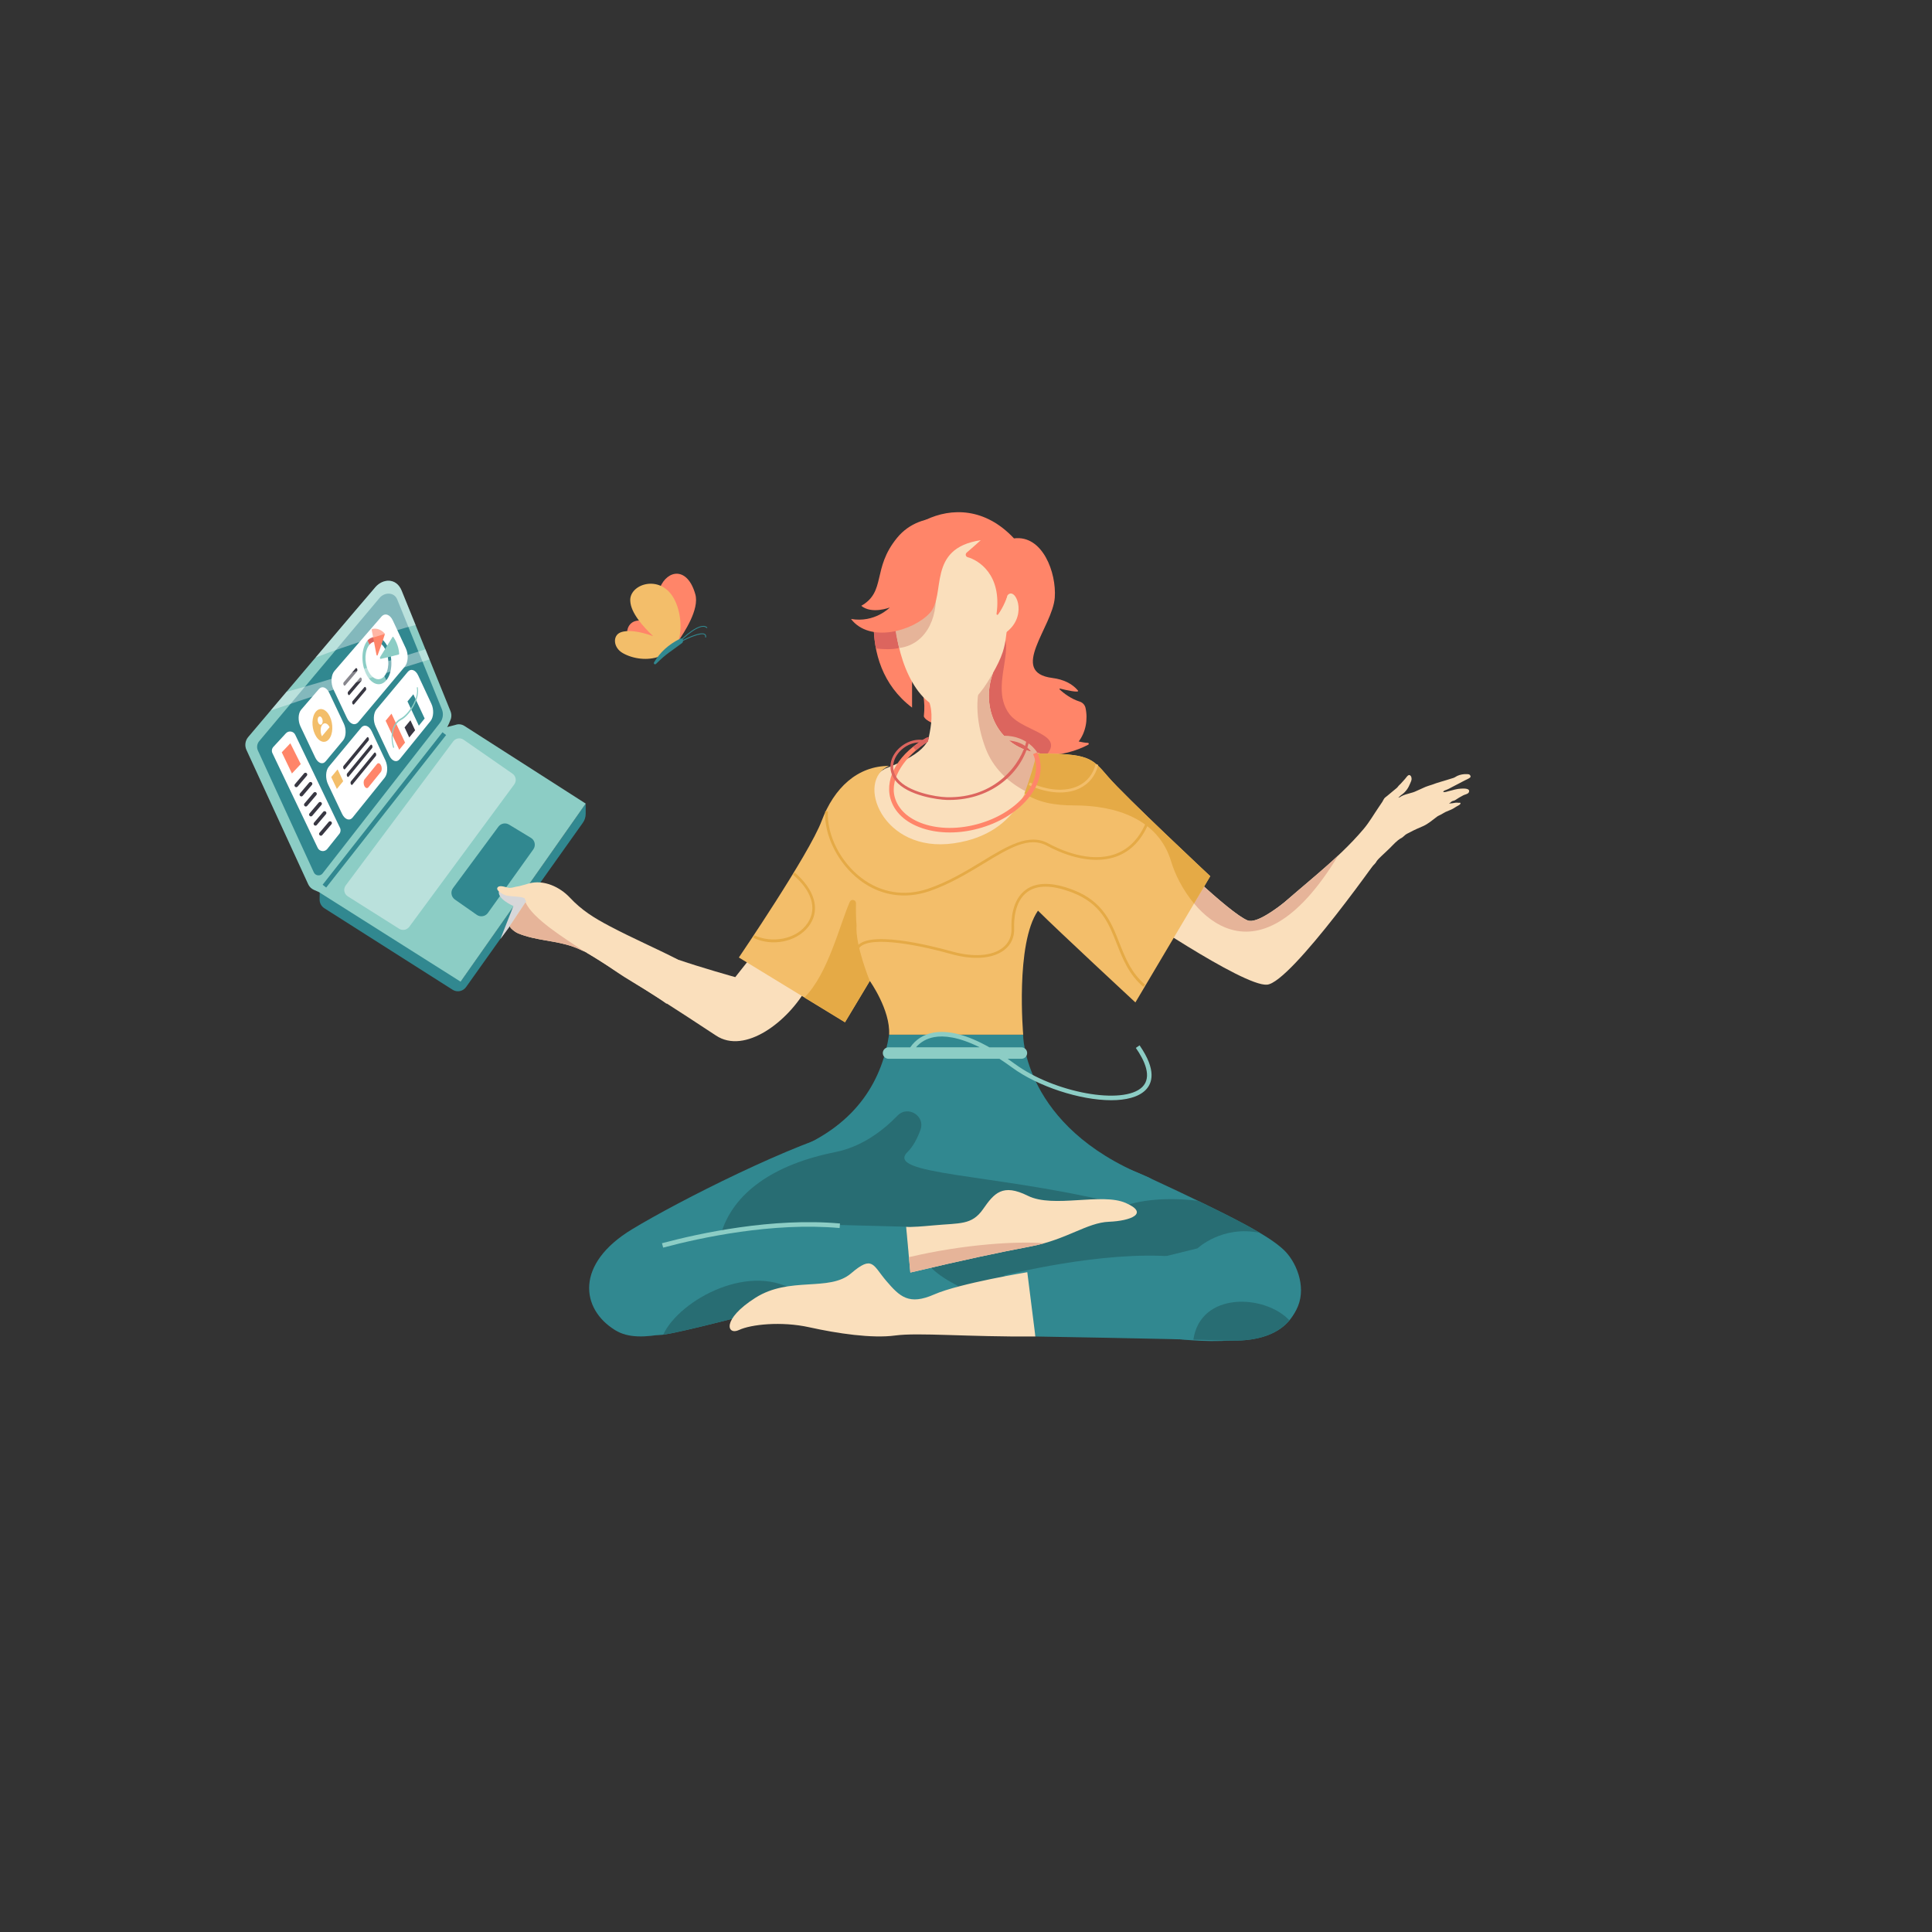 <?xml version="1.0" encoding="UTF-8"?> <svg xmlns="http://www.w3.org/2000/svg" xmlns:xlink="http://www.w3.org/1999/xlink" version="1.1" id="Calque_1" x="0px" y="0px" viewBox="0 0 425.2 425.2" style="enable-background:new 0 0 425.2 425.2;" xml:space="preserve"><rect x="0" y="0" width="425.2" height="425.2" fill="#333333" stroke="none"/> <style type="text/css"> .st0{fill:#FF8569;} .st1{fill:#F3BE6A;} .st2{fill:#318890;} .st3{fill:#DC655E;} .st4{fill:#FADFBC;} .st5{fill:#E6B499;} .st6{fill:#5C2849;} .st7{fill:#286D73;} .st8{fill:#E5AA46;} .st9{fill:#8CCDC5;} .st10{fill:#BAE1DC;} .st11{fill:none;} .st12{clip-path:url(#SVGID_00000013914241967867725960000017446762522315806600_);} .st13{fill:#FFFFFF;} .st14{fill:#383742;} .st15{fill:#D7D7D9;} .st16{clip-path:url(#SVGID_00000075869485550452013170000015699253305603567270_);fill:#FADFBC;} .st17{clip-path:url(#SVGID_00000075869485550452013170000015699253305603567270_);fill:#E6B499;} .st18{opacity:0.4;fill:#FFFFFF;} </style> <g> <g> <g> <path class="st0" d="M145.7,143.75c0.82-0.26,1-0.8,3.43-2.45c1.48-2.13,4.83-7.22,3.9-10.5c-1.72-6.14-6.14-5.45-7.79-1.46 c-1.15,2.78-0.17,6.62,0.89,9.41c-2.24-1.67-4.46-2.53-6.24-2.08c-2,0.51-2.5,3.12-1.01,5 C140.48,143.67,143.89,143.63,145.7,143.75z"></path> </g> <path class="st1" d="M145.08,144.5c1.63-1.57,1.62-1.89,4.05-3.17c1.08-2.19,0.82-6.66-0.82-9.62c-3.07-5.53-9.98-3.09-9.59,0.65 c0.15,2.52,2.76,5.51,5.02,7.64c-3-1.07-5.57-1.44-7.17-0.82c-1.79,0.7-1.62,3.37,0.5,4.56 C139.4,145.06,142.56,145.41,145.08,144.5z"></path> <g> <g> <g> <path class="st2" d="M144.11,146.2c0.12,0.03,0.22-0.04,0.31-0.13c2.29-2.26,2.99-2.52,5.67-4.53 c0.33-0.24,0.23-0.74,0.16-0.88c-0.07-0.14-0.43-0.17-0.56-0.1c-2.6,1.32-4.4,2.96-5.75,5.22c-0.08,0.13-0.04,0.31,0.1,0.39 C144.06,146.19,144.08,146.2,144.11,146.2z"></path> </g> </g> </g> </g> <g> <g> <path class="st2" d="M149.99,141.2c-0.04,0-0.07-0.02-0.09-0.05c-0.03-0.05-0.01-0.11,0.04-0.13c0.17-0.09,4.18-2.2,5.21-1.48 c0.21,0.14,0.29,0.38,0.24,0.7c-0.01,0.05-0.06,0.09-0.11,0.08c-0.05-0.01-0.09-0.06-0.08-0.11c0.03-0.25-0.02-0.42-0.16-0.51 c-0.77-0.54-3.87,0.9-5,1.5C150.02,141.19,150.01,141.2,149.99,141.2z"></path> </g> </g> <g> <g> <path class="st2" d="M149.83,141.04c-0.03,0-0.05-0.01-0.07-0.03c-0.04-0.04-0.04-0.1,0-0.14c0.18-0.17,4.32-4.26,5.87-2.81 c0.04,0.04,0.04,0.1,0,0.14c-0.04,0.04-0.1,0.04-0.14,0c-1.42-1.32-5.55,2.77-5.6,2.81 C149.88,141.03,149.85,141.04,149.83,141.04z"></path> </g> </g> </g> <g> <path class="st0" d="M239.44,163.49c-0.58-0.01-1.29-0.13-2.04-0.3c1.55-2.04,2.07-4.84,1.5-7.41c-0.15-0.66-0.65-1.18-1.3-1.38 c-1.78-0.55-3.47-1.78-4.4-2.68c-0.08-0.08,0-0.2,0.11-0.17c1.03,0.27,4.45,1.04,3.92,0.41c-1.25-1.49-3.18-2.44-5.62-2.75 c-9.74-1.24,0.07-11.23,0.53-17.71c0.39-5.41-2.66-13.82-8.98-13.01c-12.7-13.55-29.57-0.04-28.51,8.1l10.92,21.21l3.99,11.33 c0,0,0.54,6.45,20.04,6.8c3.44,0.64,7.59-0.79,9.91-2.04C239.69,163.8,239.64,163.5,239.44,163.49z"></path> <path class="st0" d="M206.64,133.9c-1.53,0.75-3.1,1.41-4.71,1.96c-0.81,0.28-1.63,0.53-2.47,0.74c-0.78,0.2-1.57,0.41-2.37,0.48 c-1.42,0.13-2.85,0.05-4.27,0.09c-0.18,0-0.36,0.02-0.54,0.02c-0.05,6.37,1.88,13.57,8.45,18.54c0-4.09,0-7.51,0-7.51 s3.35,2.59,2.59,9.45c0.76,1.98,7.92,3.05,7.92,3.05l3.81-19.5l-5.19-9.26C208.85,132.7,207.77,133.35,206.64,133.9z"></path> <path class="st3" d="M197.9,142.61l2.11-0.5c0,0-0.86-4.02-1.01-4.38c-0.06-0.14-0.46-0.46-0.93-0.81 c-0.33,0.07-0.65,0.13-0.98,0.16c-1.42,0.13-2.85,0.05-4.27,0.09c-0.18,0-0.36,0.02-0.54,0.02c-0.01,1.8,0.14,3.66,0.5,5.52 C194.46,142.92,196.37,142.98,197.9,142.61z"></path> <g> <path class="st3" d="M227.89,168.26c9.12-6.7-2.44-6.7-5.76-11.14c-5.19-6.93,4.22-18.06-4.87-19.38l-7.6,5.25l-3.37,17.67 c0.22,0.42,0.43,0.87,0.64,1.37l8.17,11.49C225.76,176.9,218.19,175.39,227.89,168.26z"></path> </g> <g> <path class="st4" d="M218.53,148.12c-4.09,1.41-11.57,2.75-15.12,5.21c0.23-0.02,0.45,0.38,0.45,0.38s1.81,0.45,1.52,4.25 c-0.4,5.15-1.21,7.58-10.62,11.22c0,0-4.55,2.73-8.49,7.28c-3.94,4.55,1.52,14.56,17.29,14.56s24.63-7.92,25.48-25.18 C219.39,164.66,215.78,155.65,218.53,148.12z"></path> <path class="st4" d="M202.72,151.47c4.35,4.97,1.21,10.42,0.95,15.59c4.27,0.23,8.24-1,12.24-1.2c0.71-5.87-0.69-10.78,1.55-16.5"></path> <path class="st5" d="M218.53,148.12c-0.66,0.23-1.41,0.45-2.21,0.68c-2.01,4.84-1.34,10.84,0.62,15.96 c1.43,3.73,4.61,7.74,10.64,10.25c0.79-2.7,1.29-5.74,1.46-9.16C219.39,164.66,215.78,155.65,218.53,148.12z"></path> <path class="st4" d="M204,121.14c13.86-4.21,15.26-4.98,11.37,0.47s-6.54,5.76-8.25,4.98C205.4,125.81,204,121.14,204,121.14z"></path> <g> <path class="st6" d="M193.62,130.12"></path> </g> <g> <path class="st4" d="M218.53,148.12c-1.55,2.72-3.73,6.34-6.94,7.52c-1.73,0.63-3.92,0.76-5.54-0.06 c-6.85-3.46-9.79-16.04-8.92-22.79c0.47-3.63,2.96-6,5.81-8.46c1.16-1,2.81-1.71,4.29-2.24c3.01-1.08,5.91-1.14,8.81-0.06 c2.52,0.94,3.45,2.87,4.69,4.88c0.3,0.49,0.49,0.83,0.6,1.41c0.29,1.54,0.51,3.11,0.71,4.67c0.31,2.43-0.36,4.68-0.63,7.09 c-0.13,1.15-0.37,2.32-0.73,3.44C220.18,145.07,219.35,146.67,218.53,148.12z"></path> </g> <path class="st5" d="M205.78,129.38c-0.92-5.51-8.04,5.06-8.04,5.06l-0.94,2.19c0.2,1.92,0.56,3.96,1.1,5.99 C204.47,141.74,206.66,134.67,205.78,129.38z"></path> <path class="st0" d="M187.29,136.22c4.13,5.4,13.75,2.65,17.38-1.35c3.63-4-0.83-14.2,11.18-15.98c-1.15,1.05-2.32,2.06-3.1,2.73 c-0.36,0.31-0.24,0.89,0.22,1.01c2.3,0.63,7.58,3.75,6.35,12.47c-0.03,0.19,0.21,0.3,0.33,0.15c2.43-3.33,3.22-8.38,3.22-8.38 s3.39,6.17,1.61,12.31c2.4-3.69,5.66-18.28-5.28-21.16c-6.39-4.82-16.48-6.12-21.77,0.35c-5.56,6.79-2.35,11.79-7.88,14.96 c2.31,1.91,6.28,0.37,6.28,0.37S192.51,137.14,187.29,136.22z"></path> <path class="st4" d="M221.76,130.99c1.66-1.93,4.43,4.09,0.12,7.82s-1.67-2.34-1.67-2.34L221.76,130.99z"></path> </g> <path class="st2" d="M187.86,248.25c-13.02,3.19-38.43,16.03-48.77,22.3c-12.53,7.59-11.31,17.52-3.7,22.2 c5.7,3.51,14.9-0.48,28.01-3.2c12.13-2.52,30.42,1.53,45.24-5.34c14.82-6.87,18.19-13.55,14.8-24.56 C220.06,248.64,187.86,248.25,187.86,248.25z"></path> <path class="st2" d="M263.96,295.07c-15.47-0.75-51.46-7.35-59.45-16.53c-7.99-9.18-9.96-17.43-7.68-24.63s37.8-3.19,55.5,5.02 c20.17,9.36,26.93,13.07,30.2,16.14C287.82,280.04,291.83,296.42,263.96,295.07z"></path> <path class="st2" d="M195.67,227.72c-1.44,9.22-6.39,19.59-21.25,25.48c0,0-12.28,27.62,28.36,27.62 c27.91,0,60.29-17.53,49.54-21.89c-27.21-11.03-27.15-31.22-27.15-31.22H195.67z"></path> <path class="st7" d="M158.62,271.73c2.68-9.29,11.77-15.49,25.19-18.17c5.71-1.14,10.32-4.53,13.74-8.05 c2.24-2.31,6.13,0.09,5.04,3.11c-0.69,1.93-1.62,3.69-2.88,4.94c-4.96,4.96,18.27,4.75,44.34,10.85 c20.82,4.88-59.42,12.89-59.42,12.89l-23.75-0.21L158.62,271.73z"></path> <path class="st7" d="M263.55,274.74c0,0,5.41-5.14,13.74-3.41c-2.99-1.78-7.26-3.99-13.6-7.05c-6.63-0.82-13.07-0.29-17.29,1.53 c-7.46,3.22-27.53,7.55-43.24,11.11c0.43,0.53,0.87,1.07,1.34,1.61c2.52,2.89,7.82,5.53,14.38,7.81c1.19-0.47,1.67-0.8,1.67-0.8 C243.35,279.68,263.55,274.74,263.55,274.74z"></path> <path class="st4" d="M305.78,185.33c-0.93,1.56-21.61,30.96-26.93,31.38c-5.32,0.42-30.95-17.14-30.95-17.14l8.64-12.39 c0,0,13.86,13.64,18,15.37c4.15,1.73,20.19-15.16,26.54-19.52L305.78,185.33z"></path> <path class="st4" d="M279.26,201.63c7.58-6.98,14.96-12.2,20.88-19.22c1.24-1.47,2.2-3.17,3.29-4.76c0.27-0.4,0.55-0.8,0.81-1.2 c0.14-0.23,0.24-0.49,0.4-0.71c0.16-0.22,0.44-0.39,0.65-0.57c0.52-0.43,1.03-0.86,1.55-1.29c0.19-0.15,0.38-0.3,0.56-0.46 c0.23-0.2,0.35-0.45,0.57-0.64c0.47-0.42,0.83-0.92,1.26-1.36c0.24-0.25,0.7-1.1,1.12-0.78c0.27,0.2,0.33,0.58,0.31,0.89 c-0.02,0.28-0.21,0.65-0.32,0.92c-0.2,0.46-0.38,0.87-0.68,1.28c-0.36,0.5-0.77,0.9-1.28,1.25c-0.22,0.15-0.3,0.26-0.46,0.43 c-0.06,0.06-0.12,0.09-0.2,0.11c0.24,0.09,0.48-0.18,0.69-0.28c0.29-0.15,0.63-0.3,0.94-0.39c0.54-0.16,1.09-0.31,1.63-0.47 c0.47-0.14,0.94-0.41,1.39-0.59c0.47-0.19,0.91-0.43,1.38-0.62c0.46-0.19,0.93-0.31,1.4-0.47c0.6-0.21,1.24-0.46,1.85-0.62 c0.87-0.24,1.73-0.53,2.6-0.79c0.17-0.05,0.34-0.1,0.5-0.18c0.22-0.1,0.41-0.25,0.62-0.35c0.63-0.3,1.46-0.43,2.15-0.39 c0.3,0.02,0.57,0.02,0.71,0.3c0.12,0.25,0.09,0.37-0.13,0.52c-0.31,0.22-0.73,0.39-1.07,0.56c-0.9,0.46-1.78,0.95-2.68,1.4 c-0.44,0.22-0.88,0.49-1.33,0.66c-0.27,0.1-0.62,0.18-0.76,0.46c0.26,0.17,0.96-0.09,1.25-0.16c0.86-0.21,1.82-0.53,2.7-0.55 c0.45-0.01,1.83-0.12,1.77,0.58c-0.01,0.15-0.06,0.28-0.17,0.38c-0.28,0.28-0.8,0.34-1.15,0.53c-0.3,0.17-0.6,0.34-0.9,0.5 c-0.33,0.18-0.63,0.44-0.96,0.6c-0.2,0.1-0.42,0.1-0.61,0.21c-0.24,0.13-0.35,0.38-0.64,0.44c0.09,0.05,0.17,0.03,0.27,0.02 c0.3-0.02,0.65-0.06,0.95-0.12c0.38-0.08,0.59-0.04,0.97-0.02c0.1,0.01,0.26-0.07,0.32,0.04c0.18,0.31-0.66,0.66-0.79,0.74 c-0.3,0.18-0.58,0.37-0.88,0.54c-0.52,0.29-1.07,0.44-1.6,0.7c-0.35,0.17-0.68,0.4-1.03,0.58c-0.28,0.15-0.59,0.26-0.84,0.45 c-0.97,0.72-1.96,1.6-3.08,2.09c-0.93,0.41-1.88,0.8-2.77,1.29c-0.36,0.2-0.78,0.36-1.11,0.61c-0.28,0.21-0.52,0.5-0.81,0.67 c-0.29,0.16-0.53,0.29-0.8,0.51c-0.43,0.36-0.81,0.7-1.19,1.11c-0.75,0.8-1.58,1.53-2.37,2.29c-0.37,0.36-0.79,0.74-1.11,1.15 c-0.09,0.12-0.15,0.26-0.24,0.39c-0.3,0.44-0.77,0.71-1.07,1.17c-0.21,0.33-0.43,0.52-0.73,0.77c-0.33,0.28-0.58,0.63-0.91,0.92 c-0.73,0.63-1.36,1.44-1.89,2.24c-0.88,1.34-1.94,2.55-2.96,3.79c-1.1,1.34-2.28,2.62-3.36,3.99c-0.54,0.69-1.02,1.42-1.5,2.15 c-0.16,0.24-0.32,0.41-0.54,0.59c-0.63,0.5-1.02,1.11-1.44,1.79c-0.18,0.3-0.4,0.56-0.67,0.79c-0.37,0.32-0.59,0.54-0.78,0.97"></path> <path class="st5" d="M293.65,189.69c0.3-0.48,0.59-0.95,0.87-1.42c-3.78,3.55-7.9,6.86-12.15,10.58c-3.45,2.63-6.37,4.32-7.82,3.71 c-3.7-1.54-15.1-12.54-17.53-14.91c0.29,0.65,0.55,1.32,0.77,2.04C260.62,199.28,275.19,218.81,293.65,189.69z"></path> <path class="st4" d="M148.72,211.03c5.51,1.91,13.1,4.02,13.1,4.02l8.75-11.07l7.05,13.32c-4.11,7.5-13.68,14.85-20.05,10.6 c-6.37-4.25-23.53-15.25-28.4-18.19"></path> <path class="st1" d="M162.61,210.73l23.36,14.26l5.46-9.1c0,0,4.55,6.37,4.25,11.83c17.59,0,29.51,0,29.51,0s-1.77-20.01,3.25-27.3 c4.25,4.25,21.44,20.2,21.44,20.2l16.48-27.79c0,0-18.81-17.59-22.45-21.84c-3.64-4.25-4.25-5.16-15.77-5.16 c-1.01,5.29-3.16,17.57-18.17,19.76c-15.91,2.32-21.8-13.94-14.29-17.03c-6.98,0-12.13,4.85-14.86,12.13 C178.08,187.98,162.61,210.73,162.61,210.73z"></path> <g> <g> <path class="st8" d="M243.9,171c-3.64-4.25-4.25-5.16-15.77-5.16c-0.35,1.82-1.58,5.98-2.68,8.76c3,2,6.63,2.66,11.02,2.66 c8.88,0,18.47,2.84,21.31,12.43c0.8,2.7,2.53,6.18,5,9.15l3.56-6C266.34,192.83,247.54,175.24,243.9,171z"></path> </g> <g> <g> <path class="st8" d="M170.29,207.39c-1.53,0-3.08-0.32-4.51-1l0.26-0.54c3.68,1.75,9.28,1.05,11.76-2.78 c2.06-3.18,0.86-7.04-3.29-10.58l0.39-0.46c4.34,3.71,5.61,7.96,3.4,11.37C176.64,205.95,173.52,207.39,170.29,207.39z"></path> </g> <g> <path class="st8" d="M198.98,197.08c-3.47,0-6.82-1.14-9.76-3.38c-4.79-3.65-7.92-9.9-7.61-15.18l0.6,0.04 c-0.3,5.1,2.73,11.14,7.38,14.67c4.3,3.27,9.5,4.12,14.64,2.37c4.49-1.52,8.46-3.93,11.96-6.06c5.51-3.35,10.28-6.24,14.51-3.93 c2.56,1.39,9.12,4.41,14.81,2.33c3.11-1.14,5.44-3.65,6.92-7.47l0.56,0.22c-1.54,3.98-3.99,6.61-7.27,7.81 c-5.92,2.16-12.67-0.94-15.3-2.37c-3.93-2.14-8.33,0.53-13.91,3.92c-3.53,2.14-7.53,4.57-12.08,6.12 C202.6,196.77,200.77,197.08,198.98,197.08z"></path> </g> <g> <path class="st8" d="M251.62,217.18c-3.19-2.73-4.52-6.13-5.82-9.43c-1.8-4.58-3.5-8.91-9.9-11.35 c-4.3-1.64-7.59-1.68-9.77-0.11c-2.86,2.06-3,6.3-2.93,8.02c0.08,1.93-0.66,3.57-2.13,4.73c-2.51,1.98-6.82,2.32-11.83,0.91 c-8.5-2.38-18.92-4.08-20.31-1.02l-0.55-0.25c1.95-4.27,16.58-0.55,21.02,0.69c4.82,1.35,8.95,1.06,11.3-0.8 c1.32-1.04,1.98-2.51,1.91-4.24c-0.08-1.82,0.08-6.31,3.18-8.53c2.36-1.7,5.83-1.69,10.33,0.03c6.65,2.53,8.47,7.19,10.24,11.69 c1.27,3.22,2.58,6.56,5.65,9.19L251.62,217.18z"></path> </g> <g> <path class="st1" d="M233.29,174.41c-2.14,0-4.5-0.55-6.89-1.64l0.25-0.55c3.99,1.82,7.88,2.08,10.69,0.73 c1.93-0.93,3.24-2.58,3.79-4.77l0.58,0.15c-0.59,2.37-2.01,4.16-4.11,5.17C236.34,174.11,234.88,174.41,233.29,174.41z"></path> </g> </g> </g> <line class="st4" x1="116.19" y1="200.2" x2="148.72" y2="211.03"></line> <g> <g> <path class="st5" d="M227.44,166.16c-0.06-0.12-1.53-3.02-5.59-3.18l-0.93-1.07c5.31,0.03,7.35,3.67,7.42,3.82L227.44,166.16z"></path> </g> <g> <path class="st0" d="M209.04,183.21c-2.16,0-4.22-0.31-6.09-0.94c-3.71-1.25-6.19-3.59-7-6.59c-1.26-4.7,2.01-10.08,8.13-13.39 l0.11,0.94c-4.91,3.09-8.42,7.95-7.28,12.19c0.72,2.66,2.97,4.76,6.35,5.9c3.45,1.16,7.64,1.19,11.8,0.07 c8.51-2.28,14.21-8.68,12.72-14.26c-0.11-0.39-0.25-0.78-0.42-1.15l0.91-0.42c0.2,0.42,0.36,0.86,0.48,1.31 c1.64,6.11-4.38,13.06-13.42,15.48C213.21,182.93,211.09,183.21,209.04,183.21z"></path> </g> <g> <path class="st3" d="M208.88,176.06c-0.2,0-0.39,0-0.59-0.01c-1.69-0.04-8.52-0.89-11.19-4.22c-1.42-1.77-1.51-4-0.23-5.96 c1.3-2,4.1-3.63,6.92-2.89l-0.15,0.58c-2.55-0.67-5.08,0.82-6.26,2.64c-1.14,1.76-1.07,3.68,0.2,5.26 c2.28,2.84,8.33,3.93,10.74,3.99c10.82,0.29,16.49-7.39,17.6-12.47l0.51,0.35C225.01,169.73,218.56,176.06,208.88,176.06z"></path> </g> <g> <path class="st3" d="M201.56,165.15l-0.62-0.78c0.96-0.76,2.56-1.97,3.52-2.19l-0.25,1.05 C203.12,163.82,202.47,164.43,201.56,165.15z"></path> </g> </g> <path class="st2" d="M159.64,271.38l11.66-1.5c1.99-0.26,3.99-0.41,5.99-0.48l22.12,0.58l0.93,10.08l-11.18,2.82 c0,0-36.94,10.04-43.22,10.87c-6.28,0.84-11.31-6.83-9.56-12.59C138.16,275.4,144.27,272.8,159.64,271.38z"></path> <path class="st2" d="M227.87,294.14c-1.13-6.37-6.86-13.45-6.86-13.45s21.6-5.52,37.47-4.12s23.6-4.22,26.51,2.29 c2.91,6.51,0.68,16.61-14.36,16.18C255.59,294.6,227.87,294.14,227.87,294.14z"></path> <path class="st7" d="M283.78,290.59c-5.32-5.7-19.54-6.47-21.14,4.24c2.88,0.07,5.6,0.14,7.99,0.21 C277.33,295.23,281.49,293.33,283.78,290.59z"></path> <path class="st7" d="M145.96,293.74c3.96-0.53,20.09-4.71,31.48-7.73l-1.74-1.41C165.6,277.33,149.57,285.97,145.96,293.74z"></path> <path class="st4" d="M200.35,280.06c12.44-2.93,18.92-4.3,26.66-5.78c7.74-1.48,12.23-5.2,17.04-5.39 c4.81-0.19,8.98-1.85,3.68-4.15c-5.3-2.3-15.9,1.22-21.5-1.56c-5.6-2.79-7.43-0.58-9.89,2.95c-2.47,3.53-5.06,3.01-10.85,3.55 c-5.8,0.54-6.07,0.31-6.07,0.31L200.35,280.06z"></path> <g> <path class="st9" d="M145.95,274.58l-0.26-0.97c8.23-2.19,24.27-5.68,39.18-4.34l-0.09,1 C170.02,268.95,154.11,272.4,145.95,274.58z"></path> </g> <path class="st4" d="M227.87,294.14c-14.91,0.11-25.78-0.91-30.86-0.22c-5.08,0.69-12.71-0.44-18.89-1.81 c-6.18-1.37-12.88-0.63-15.48,0.6c-2.61,1.24-3.95-2.28,3.6-7.08c7.55-4.8,16.25-1.26,21.06-5.38c4.8-4.12,4.8-1.78,7.77,1.67 c2.96,3.46,4.97,5.41,10.54,2.96c5.57-2.44,20.48-4.89,20.48-4.89L227.87,294.14z"></path> <path class="st5" d="M200.04,276.68l0.31,3.38c12.44-2.93,18.92-4.3,26.66-5.78c0.99-0.19,1.93-0.42,2.82-0.67 C223.53,273.13,211.94,273.87,200.04,276.68z"></path> </g> <g> <path class="st2" d="M128.9,176.86v2.24c0,0.72-0.22,1.42-0.64,2l-25.69,36.14c-0.68,0.95-1.98,1.21-2.97,0.58L71.4,199.9 c-0.68-0.43-1.08-1.18-1.06-1.98l0.03-1.82l31.06,19.81L128.9,176.86z"></path> <path class="st9" d="M101.37,216.05l27.54-39.19l-26.72-17.11c-0.58-0.37-1.31-0.45-1.96-0.21l-2.39,0.62L70.1,195.37l0.21,1.04 L101.37,216.05z"></path> <path class="st10" d="M90.07,203.98l23.11-31.35c0.56-0.76,0.38-1.82-0.39-2.36l-10.76-7.47c-0.74-0.51-1.75-0.35-2.29,0.37 l-23.65,31.69c-0.58,0.78-0.38,1.89,0.45,2.41l11.3,7.13C88.58,204.87,89.55,204.68,90.07,203.98z"></path> <path class="st2" d="M99.7,195.45l9.99-13.51c0.54-0.73,1.56-0.94,2.34-0.46l4.82,2.92c0.88,0.53,1.12,1.7,0.52,2.54l-9.99,13.98 c-0.56,0.79-1.66,0.98-2.45,0.42l-4.83-3.38C99.29,197.38,99.11,196.25,99.7,195.45z"></path> <path class="st9" d="M70.32,196.39l-1.25-0.55c-0.54-0.24-0.98-0.67-1.23-1.21l-13.6-29.58c-0.43-0.93-0.29-2.02,0.36-2.81 c0,0,26.74-31.6,28.07-33.08c1.69-1.87,4.56-1.97,5.71,0.81c1.29,3.14,10.77,26.56,10.77,26.56c0.22,0.53,0.25,1.11,0.09,1.66 l-0.39,0.96c-0.24,0.58-0.56,1.13-0.94,1.62L70.32,196.39z"></path> <polygon class="st11" points="69.85,193.7 97.88,157.74 86.46,128.05 56.24,164.06 "></polygon> <g> <defs> <path id="SVGID_1_" d="M71,192.22l25.83-33.13c0.65-0.84,0.82-1.96,0.44-2.95l-9.84-24.19c-0.63-1.64-2.77-1.7-3.9-0.35 l-26.49,31.52c-0.48,0.58-0.59,1.38-0.28,2.06L69.07,192C69.43,192.77,70.48,192.89,71,192.22z"></path> </defs> <use xlink:href="#SVGID_1_" style="overflow:visible;fill:#318890;"></use> <clipPath id="SVGID_00000002362311981865351290000012401020721573286285_"> <use xlink:href="#SVGID_1_" style="overflow:visible;"></use> </clipPath> <g style="clip-path:url(#SVGID_00000002362311981865351290000012401020721573286285_);"> <g> <path class="st13" d="M74.68,183.52l-2.65,3.32c-0.58,0.72-1.71,0.59-2.11-0.24l-9.96-20.84c-0.22-0.46-0.14-1.01,0.21-1.39 l2.75-2.98c0.6-0.65,1.67-0.49,2.05,0.31l9.86,20.5C75.04,182.63,74.98,183.14,74.68,183.52z"></path> </g> <g> <path class="st14" d="M70.63,183.93c-0.09,0-0.19-0.03-0.26-0.1c-0.17-0.14-0.19-0.4-0.05-0.56l2.02-2.38 c0.14-0.17,0.4-0.19,0.56-0.05c0.17,0.14,0.19,0.4,0.05,0.56l-2.02,2.38C70.85,183.88,70.74,183.93,70.63,183.93z"></path> </g> <g> <path class="st14" d="M67.31,177.5c-0.09,0-0.19-0.03-0.26-0.1c-0.17-0.14-0.19-0.4-0.05-0.56l2.02-2.38 c0.14-0.17,0.4-0.19,0.56-0.05c0.17,0.14,0.19,0.4,0.05,0.56l-2.02,2.38C67.53,177.45,67.42,177.5,67.31,177.5z"></path> </g> <g> <path class="st14" d="M66.33,175.28c-0.09,0-0.19-0.03-0.26-0.1c-0.17-0.14-0.19-0.4-0.05-0.56l2.02-2.38 c0.14-0.17,0.4-0.19,0.56-0.05c0.17,0.14,0.19,0.4,0.05,0.56l-2.02,2.38C66.55,175.23,66.44,175.28,66.33,175.28z"></path> </g> <g> <path class="st14" d="M65.21,173.25c-0.09,0-0.19-0.03-0.26-0.1c-0.17-0.14-0.19-0.4-0.05-0.56l2.02-2.38 c0.14-0.17,0.4-0.19,0.56-0.05c0.17,0.14,0.19,0.4,0.05,0.56l-2.02,2.38C65.43,173.2,65.32,173.25,65.21,173.25z"></path> </g> <g> <path class="st14" d="M69.42,181.71c-0.09,0-0.19-0.03-0.26-0.1c-0.17-0.14-0.19-0.4-0.05-0.56l2.02-2.38 c0.14-0.17,0.4-0.19,0.56-0.05c0.17,0.14,0.19,0.4,0.05,0.56l-2.02,2.38C69.64,181.66,69.53,181.71,69.42,181.71z"></path> </g> <g> <path class="st14" d="M68.43,179.68c-0.09,0-0.19-0.03-0.26-0.1c-0.17-0.14-0.19-0.4-0.05-0.56l2.02-2.38 c0.14-0.17,0.4-0.19,0.56-0.05c0.17,0.14,0.19,0.4,0.05,0.56l-2.02,2.38C68.66,179.63,68.55,179.67,68.43,179.68z"></path> </g> <g> <polygon class="st0" points="64.25,170.23 62.01,165.57 63.9,163.58 66.19,168.16 "></polygon> </g> </g> <g style="clip-path:url(#SVGID_00000002362311981865351290000012401020721573286285_);"> <g> <g> <path class="st13" d="M89.09,146.71L78.88,158.9c-0.74,0.89-1.87,0.5-2.52-0.87l-2.96-6.27c-0.65-1.37-0.56-3.19,0.19-4.07 l10.36-11.98c0.76-0.87,1.88-0.49,2.5,0.84l2.86,6.13C89.94,144.02,89.84,145.82,89.09,146.71z"></path> </g> <g> <path class="st13" d="M75.51,162.95l-3.83,4.6c-0.67,0.8-1.69,0.44-2.29-0.81l-3.26-6.86c-0.59-1.25-0.53-2.9,0.15-3.69 l3.89-4.52c0.68-0.79,1.7-0.43,2.29,0.81l3.21,6.78C76.25,160.49,76.18,162.14,75.51,162.95z"></path> </g> <g> <path class="st13" d="M84.66,171.16l-7.04,8.74c-0.68,0.85-1.73,0.49-2.35-0.81l-3.07-6.47c-0.62-1.29-0.55-3.02,0.14-3.86 l7.14-8.6c0.69-0.83,1.74-0.48,2.34,0.8l2.99,6.36C85.41,168.6,85.34,170.32,84.66,171.16z"></path> </g> <g> <path class="st13" d="M94.76,158.68l-6.77,8.37c-0.68,0.85-1.72,0.5-2.32-0.77l-2.99-6.35c-0.6-1.27-0.52-2.97,0.17-3.81 l6.87-8.23c0.69-0.83,1.73-0.49,2.31,0.76l2.91,6.24C95.53,156.14,95.44,157.83,94.76,158.68z"></path> </g> <g> <g> <path class="st9" d="M85.01,149.73c-1.34,1.59-3.35,0.91-4.49-1.52c-1.14-2.43-0.97-5.68,0.38-7.25l0.43,0.91 c-1.07,1.24-1.2,3.82-0.3,5.74c0.9,1.92,2.5,2.46,3.56,1.2L85.01,149.73z"></path> </g> <g> <path class="st2" d="M85.01,149.73l-0.43-0.91c1.06-1.26,1.19-3.83,0.3-5.74c-0.43-0.92-1.04-1.56-1.71-1.79l0.06-1.06 c0.85,0.29,1.62,1.09,2.16,2.25C86.52,144.9,86.35,148.15,85.01,149.73z"></path> </g> <g> <path class="st3" d="M83.17,141.3c-0.67-0.23-1.33-0.02-1.85,0.58l-0.43-0.91c0.65-0.76,1.48-1.02,2.33-0.73L83.17,141.3z"></path> </g> <g> <path class="st0" d="M82.85,144.09l-1.03-5.39c-0.02-0.13,0.02-0.25,0.1-0.27c0.39-0.1,1.54-0.27,2.69,0.92 c0.07,0.07,0.09,0.21,0.06,0.32c-0.7,2.21-1.29,3.81-1.56,4.52C83.05,144.35,82.89,144.29,82.85,144.09z"></path> </g> <g> <path class="st9" d="M83.66,144.6l2.73-4.41c0.05-0.08,0.13-0.08,0.19,0.01c0.3,0.43,1.15,1.81,1.27,3.63 c0.01,0.11-0.04,0.21-0.1,0.22c-1.53,0.41-3.18,0.79-3.95,0.96C83.66,145.04,83.56,144.76,83.66,144.6z"></path> </g> </g> <g> <g> <path class="st14" d="M78.57,147.79l-2.6,3.05c-0.11,0.12-0.26,0.07-0.35-0.12l0,0c-0.09-0.19-0.08-0.45,0.03-0.57l2.61-3.05 c0.11-0.12,0.26-0.07,0.35,0.12l0,0C78.68,147.42,78.67,147.67,78.57,147.79z"></path> </g> <g> <path class="st14" d="M81.11,162.99l-5.17,6.27c-0.1,0.13-0.26,0.07-0.35-0.12l0,0c-0.09-0.19-0.08-0.45,0.02-0.58l5.17-6.27 c0.1-0.13,0.26-0.07,0.35,0.12l0,0C81.22,162.61,81.21,162.86,81.11,162.99z"></path> </g> <g> <path class="st14" d="M81.89,164.64l-5.16,6.29c-0.1,0.13-0.26,0.07-0.35-0.12l0,0c-0.09-0.19-0.08-0.45,0.02-0.58l5.16-6.28 c0.1-0.13,0.26-0.07,0.35,0.12l0,0C82,164.25,81.99,164.51,81.89,164.64z"></path> </g> <g> <path class="st14" d="M82.71,166.38l-5.15,6.3c-0.1,0.13-0.26,0.07-0.35-0.12v0c-0.09-0.19-0.08-0.45,0.02-0.58l5.15-6.3 c0.1-0.13,0.26-0.07,0.35,0.12l0,0C82.83,166,82.81,166.26,82.71,166.38z"></path> </g> <g> <path class="st14" d="M79.54,149.86l-2.6,3.06c-0.1,0.12-0.26,0.07-0.35-0.12l0,0c-0.09-0.19-0.08-0.45,0.03-0.57l2.6-3.06 c0.11-0.12,0.26-0.07,0.35,0.12l0,0C79.66,149.48,79.64,149.74,79.54,149.86z"></path> </g> <g> <path class="st14" d="M80.51,151.93L77.92,155c-0.1,0.12-0.26,0.07-0.35-0.12l0,0c-0.09-0.19-0.08-0.45,0.03-0.57l2.59-3.07 c0.1-0.12,0.26-0.07,0.35,0.12l0,0C80.63,151.55,80.62,151.81,80.51,151.93z"></path> </g> </g> <g> <polygon class="st1" points="75.53,171.93 74.14,173.63 72.9,171.02 74.3,169.33 "></polygon> </g> <g> <path class="st0" d="M83.81,169.9l-2.73,3.37c-0.26,0.32-0.66,0.19-0.89-0.3l0,0c-0.23-0.49-0.21-1.14,0.05-1.46l2.73-3.36 c0.26-0.32,0.66-0.19,0.88,0.3l0,0C84.09,168.93,84.06,169.58,83.81,169.9z"></path> </g> </g> <g> <g> <path class="st1" d="M72.6,157.71c0.79,1.67,0.7,3.9-0.21,4.98c-0.9,1.08-2.29,0.59-3.08-1.09c-0.8-1.68-0.71-3.91,0.21-4.98 C70.43,155.55,71.81,156.04,72.6,157.71z"></path> </g> <g> <g> <path class="st13" d="M70.88,158.1c0.2,0.42,0.18,0.98-0.05,1.25c-0.23,0.27-0.58,0.15-0.78-0.28 c-0.2-0.42-0.18-0.98,0.05-1.25C70.33,157.55,70.68,157.68,70.88,158.1z"></path> </g> <g> <path class="st13" d="M72.53,160.04c-0.41-0.86-1.12-1.11-1.58-0.56c-0.47,0.55-0.51,1.7-0.1,2.56L72.53,160.04z"></path> </g> </g> </g> <g> <polygon class="st0" points="86.16,157.06 84.87,158.62 87.87,165.01 89.15,163.43 "></polygon> </g> <g> <polygon class="st14" points="90.33,158.52 89.04,160.09 90.07,162.3 91.36,160.72 "></polygon> </g> <g> <polygon class="st2" points="90.97,152.8 89.68,154.37 92.18,159.71 93.46,158.13 "></polygon> </g> <g> <path class="st9" d="M86.75,164.48l-0.19,0.15c-0.39-1.17-0.48-2.53-0.24-3.72c0.27-1.32,0.91-2.3,1.82-2.77 c0.92-0.47,1.95-1.61,2.7-2.96c0.8-1.45,1.12-2.86,0.88-3.87l0.2-0.1c0.28,1.15-0.06,2.69-0.91,4.24 c-0.77,1.39-1.83,2.56-2.78,3.04c-0.85,0.43-1.45,1.35-1.7,2.57C86.31,162.17,86.39,163.41,86.75,164.48z"></path> </g> </g> </g> <path class="st15" d="M109.87,195.93c-0.73,1.82,3.12,3.47,3.12,3.47l-2.86,7.27l4.12-5.57l2.68-3.75L109.87,195.93z"></path> <g> <defs> <path id="SVGID_00000152264127791619712250000008461982816233310126_" d="M115.66,198.57l-4.22,6.37c0,0,12.86,10.62,13.34,10.71 c0.47,0.09,20.64,6.87,20.64,6.87s2.52,1.92,5.79-3.92s-3.65-18.9-3.65-18.9s-19.03-11.92-19.53-12.14 c-0.5-0.23-20-2.29-21.16-1.27s-3.11,6.04-2.81,6.5c0.3,0.47,6.1,4.65,6.1,4.65L115.66,198.57z"></path> </defs> <clipPath id="SVGID_00000014634096756476595150000016792300013350852285_"> <use xlink:href="#SVGID_00000152264127791619712250000008461982816233310126_" style="overflow:visible;"></use> </clipPath> <path style="clip-path:url(#SVGID_00000014634096756476595150000016792300013350852285_);fill:#FADFBC;" d="M116.42,194.43 c3.28-0.89,6.81,0.78,9.01,3.13c2.6,2.78,5.36,4.49,8.75,6.27c5.22,2.75,10.05,4.81,14.95,7.32c-1.53,3.06-1.3,6.66-2.43,9.77 c-2.08-1.63-6.98-4.44-9.29-5.9c-3.65-2.31-7.09-5.14-11.19-6.64c-3.93-1.43-8.2-1.34-12.15-2.95c-0.54-0.22-1.09-0.64-1.51-1.04 c-0.36-0.34-0.43-0.73-0.69-1.12c-0.57-0.85-1.55-1.29-2.46-1.66c-1.59-0.65-3.72-0.47-5.42-0.34c-0.51,0.04-0.96,0.17-1.44,0.22 c-0.44,0.05-1.33,0.22-1.74-0.03c-0.02-0.44,0.93-0.91,1.29-1.09c0.38-0.19,0.8-0.2,1.17-0.34c0.31-0.11,0.56-0.27,0.88-0.41 c1.01-0.45,2.27-0.87,3.36-1.14c0.36-0.09,0.78,0.02,1.13-0.11c0.35-0.13,0.44-0.35,0.87-0.43c0.57-0.11,1.13,0.04,1.72-0.08 c0.31-0.06,0.08,0.26,0.39,0.22c0.61-0.08,3.44,0.56,4.04,0.49c0.32-0.04-0.03-0.32-0.24-0.92c-1.23-0.44-2.71-0.29-4.01-0.57 c-0.48-0.1-2.6-1.15-1.82-1.86c0.55-0.5,1.92,0.16,2.55,0.18c0.34,0.01,0.69-0.05,1.02-0.15c0.39-0.12,0.72-0.13,1.1-0.22 C114.98,194.87,115.7,194.62,116.42,194.43z"></path> <path style="clip-path:url(#SVGID_00000014634096756476595150000016792300013350852285_);fill:#E6B499;" d="M115.66,198.57 c-0.26,0.03-0.94-0.07-1.68-0.19l-4.08-0.47c-0.13,0-0.26,0.01-0.39,0.04c-0.43,0.08-0.52,0.29-0.87,0.43 c-0.34,0.13-0.76,0.02-1.13,0.11c-1.08,0.27-2.35,0.69-3.36,1.14c-0.32,0.14-0.57,0.29-0.88,0.41c-0.37,0.14-0.79,0.15-1.17,0.34 c-0.36,0.18-1.31,0.65-1.29,1.09c0.4,0.25,1.29,0.09,1.74,0.03c0.47-0.06,0.93-0.18,1.44-0.22c1.7-0.13,3.83-0.31,5.42,0.34 c0.91,0.37,1.89,0.81,2.46,1.66c0.27,0.39,0.34,0.78,0.69,1.12c0.42,0.4,0.97,0.82,1.51,1.04c3.95,1.61,8.22,1.52,12.15,2.95 c0.81,0.29,1.58,0.65,2.35,1.03c-0.11-0.08-0.23-0.17-0.34-0.25C124.41,206.55,117.26,202.26,115.66,198.57z"></path> </g> <path class="st18" d="M75.03,142.67c4.71-1.64,9.47-3.15,14.27-4.53c0.72-0.21,1.45-0.39,2.17-0.59c-1.47-3.62-2.68-6.6-3.08-7.58 c-1.15-2.78-4.02-2.68-5.71-0.81c-0.62,0.69-6.81,7.98-13.22,15.54C71.31,144,73.17,143.32,75.03,142.67z"></path> <path class="st18" d="M71.37,152.44c5.04-1.63,10.1-3.23,15.15-4.81c2.67-0.84,5.34-1.67,8.01-2.5c-0.3-0.74-0.6-1.48-0.9-2.22 c-2.43,0.76-4.85,1.53-7.28,2.3c-5.36,1.71-10.72,3.41-16.12,5.01c-2.38,0.7-4.77,1.38-7.17,2.03c-1.25,1.48-2.44,2.88-3.5,4.13 C63.5,155.04,67.43,153.72,71.37,152.44z"></path> </g> <path class="st9" d="M250.8,230.06l-0.82,0.57c1.89,2.71,3.66,6.41,1.4,8.61c-4.15,4.04-19.35,1.28-28.04-5.1 c-0.53-0.39-1.05-0.76-1.57-1.12h3.03c0.7,0,1.26-0.57,1.26-1.26s-0.57-1.26-1.26-1.26h-7.05c-4.85-2.74-8.99-3.83-12.33-3.23 c-2.15,0.39-3.9,1.5-5.09,3.23h-4.78c-0.7,0-1.26,0.57-1.26,1.26s0.57,1.26,1.26,1.26h24.41c0.89,0.58,1.81,1.21,2.78,1.92 c5.71,4.19,14.95,7.2,21.82,7.2c3.23,0,5.94-0.67,7.51-2.19C253.6,238.47,254.61,235.55,250.8,230.06z M201.6,230.49 c1.01-1.18,2.38-1.95,4.01-2.24c2.04-0.37,5.26-0.12,10,2.24H201.6z"></path> <g> <rect x="63.26" y="177.76" transform="matrix(0.618 -0.786 0.786 0.618 -107.813 134.584)" class="st2" width="42.7" height="1"></rect> </g> <path class="st8" d="M188.51,203.66c-0.14-1.77-0.15-3.44-0.12-4.86c0.02-0.79-1.05-1.03-1.37-0.31c-2.14,4.8-4.77,15.88-9.98,21.04 l8.93,5.45l5.46-9.1C191.42,215.89,188.19,207.99,188.51,203.66z"></path> <path class="st11" d="M188.51,203.66c-0.14-1.77-0.15-3.44-0.12-4.86c0.02-0.79-1.05-1.03-1.37-0.31 c-2.14,4.8-4.77,15.88-9.98,21.04l8.93,5.45l5.46-9.1C191.42,215.89,188.19,207.99,188.51,203.66z"></path> </svg> 